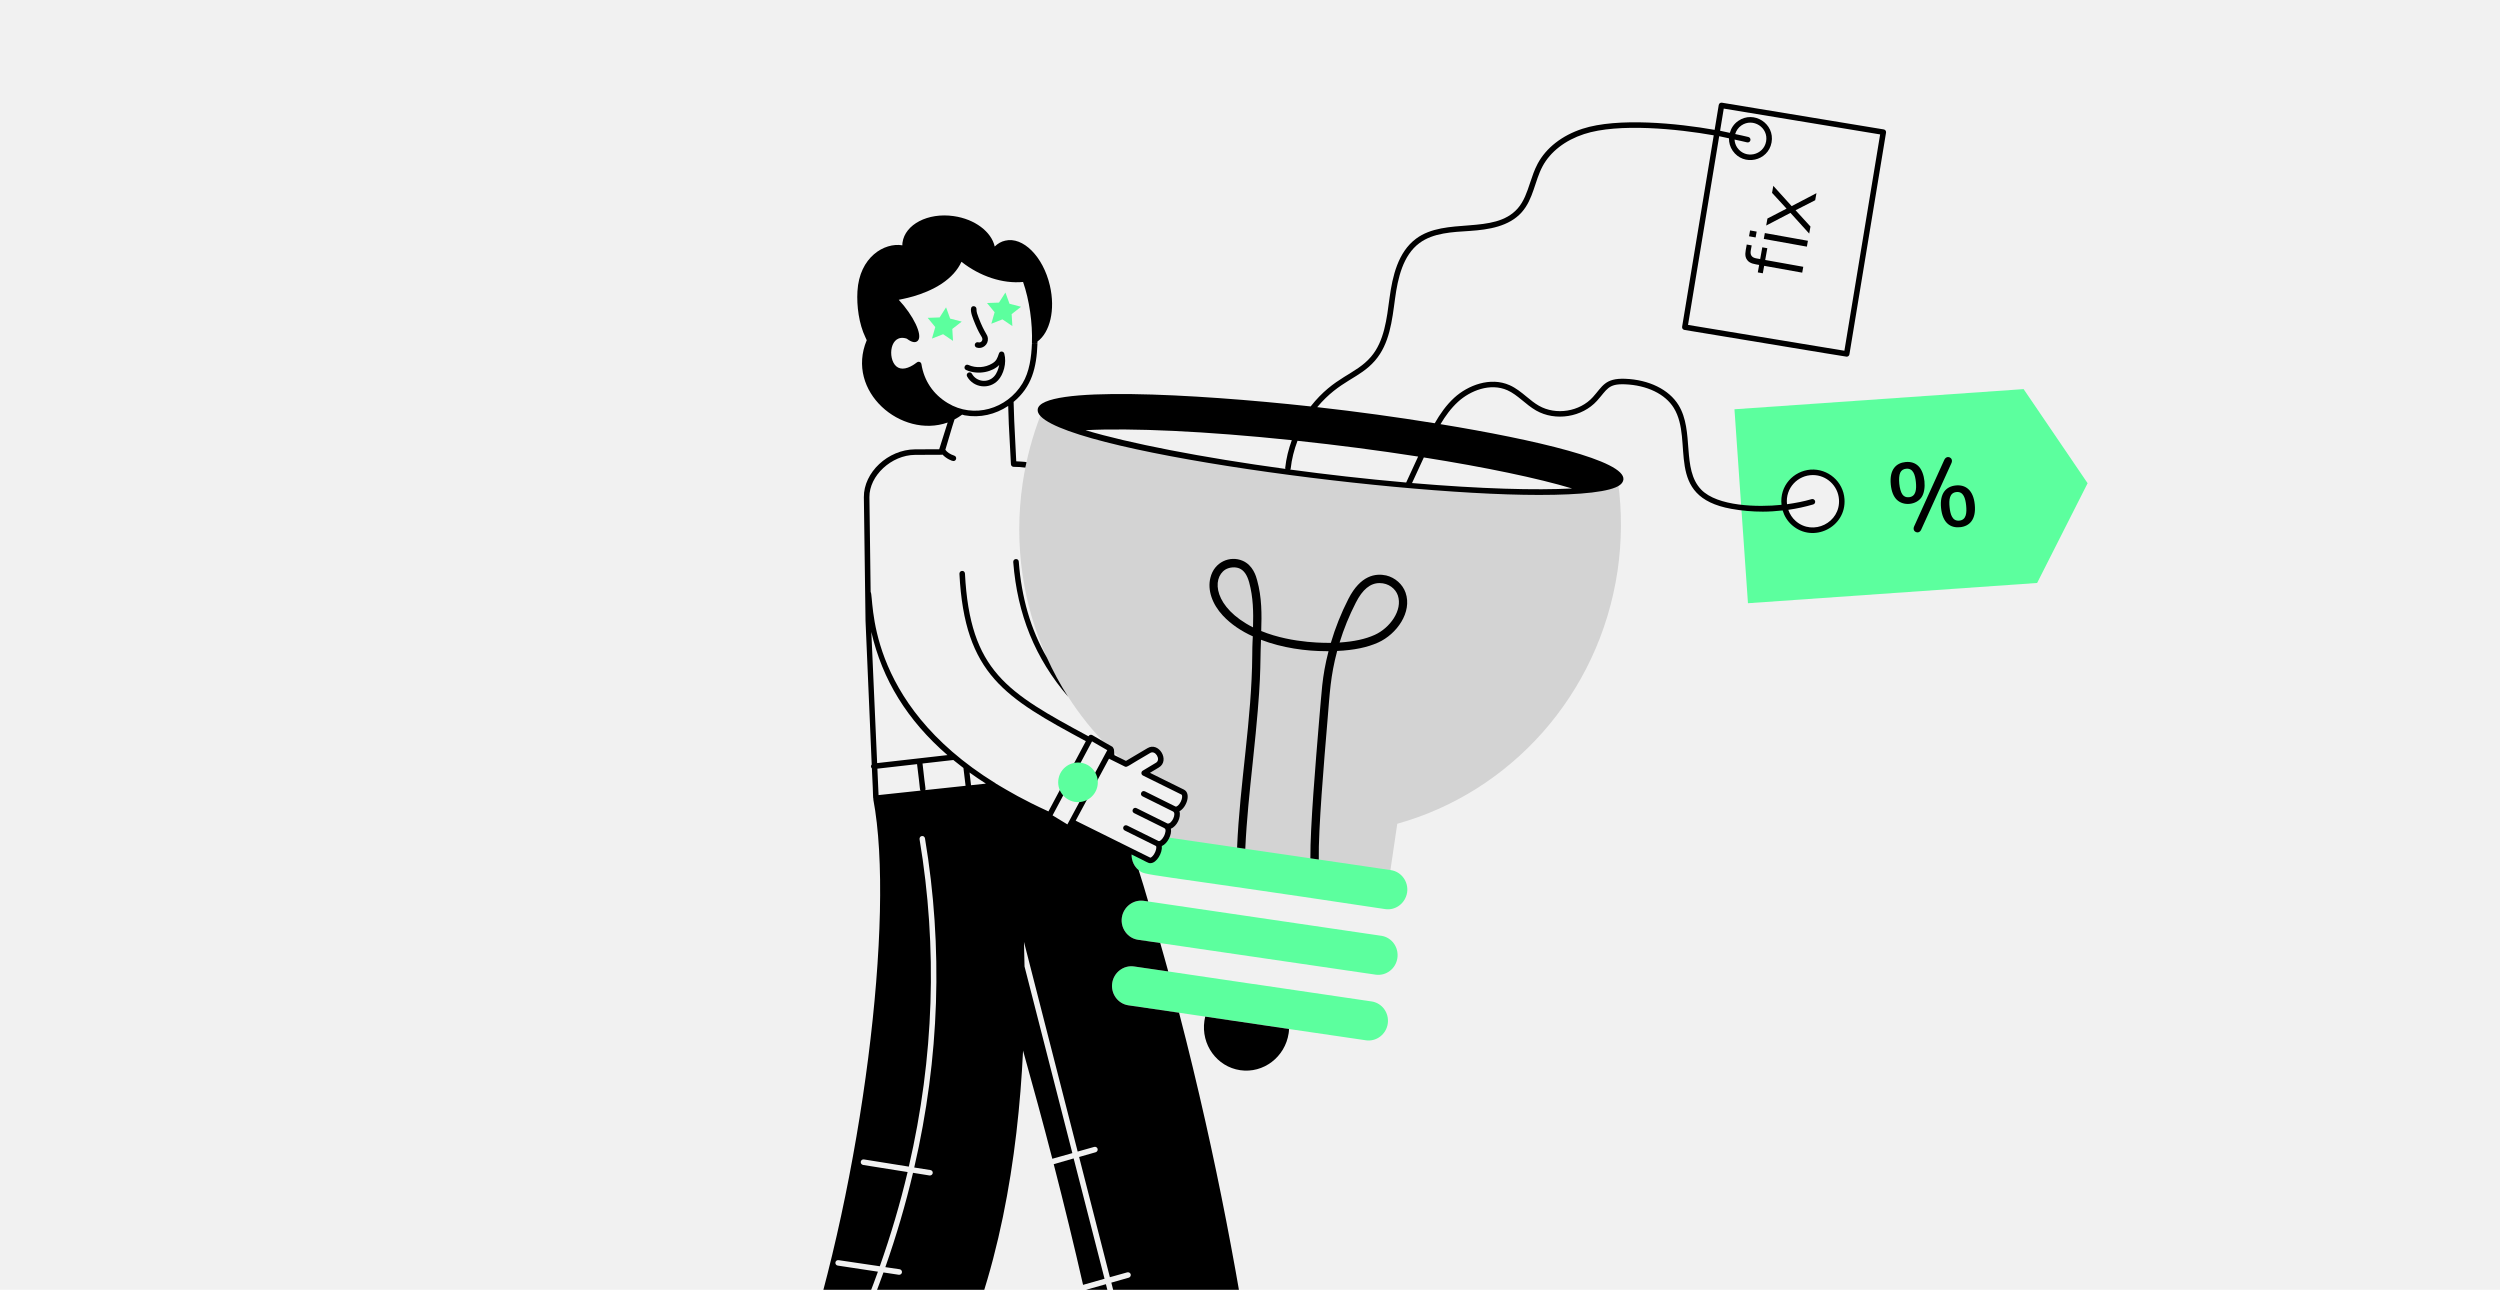 <?xml version="1.0" encoding="UTF-8"?> <svg xmlns="http://www.w3.org/2000/svg" id="Layer_1" version="1.1" viewBox="0 0 1233.807 636.552"><defs><style> .st0 { fill: #f1f1f1; } .st1 { fill: #35e167; } .st2 { fill: #5cff9e; } .st3 { fill: #d3d3d3; } </style></defs><rect class="st0" width="1233.807" height="636.552"></rect><g id="Promotional_Idea"><g id="Promotional_Idea1" data-name="Promotional_Idea"><g><polygon class="st1" points="561.544 730.314 563.958 750.179 668.332 737.678 665.917 717.813 561.544 730.314"></polygon><polygon class="st1" points="386.8 730.256 386.626 750.267 491.739 751.373 491.915 731.362 386.8 730.256"></polygon><path class="st3" d="M798.313,281.644c-9.125,61.738-53.325,109.492-108.726,124.899l-4.808,32.562-114.08-16.773c1.366-2.186,2.021-5.245.437-6.065,3.279,1.639,7.595-6.993,4.262-8.632,3.607,1.749,7.759-6.556,4.152-8.359,3.169,1.53,7.267-6.774,4.152-8.359l-19.014-9.398,6.556-3.933c4.097-2.458-.219-9.615-4.262-7.157-.754.446-11.681,6.915-10.983,6.501-16.128-13.757-29.655-31.129-39.338-52.396-11.747-25.897-16.446-55.566-11.966-86.053,1.8-12.087,4.987-23.739,8.961-33.82l1.202.109c9.561,9.07,68.241,22.073,139.87,30.651,73.266,8.797,134.405,9.834,143.858,2.896,1.914,13.988,1.859,28.576-.272,43.328Z"></path><path class="st2" d="M684.888,505.216c-.766,5.245-5.627,8.961-10.764,8.195l-37.972-5.573-41.359-6.12-12.894-1.913-25.022-3.661c-5.137-.764-8.742-5.682-7.978-10.981.766-5.245,5.627-8.961,10.817-8.195l16.829,2.458,41.687,6.174h.164l58.516,8.632c5.19.766,8.742,5.682,7.976,10.983Z"></path><path class="st2" d="M689.642,472.816c-.764,5.299-5.627,8.961-10.764,8.195l-106.268-15.571v-.055l-10.981-1.585c-5.135-.766-8.742-5.737-7.976-10.983.819-5.299,5.627-8.961,10.817-8.25l2.186.328,115.065,16.937c5.135.766,8.687,5.683,7.921,10.983Z"></path><path class="st2" d="M694.45,440.416c-.82,5.299-5.627,9.015-10.819,8.25-122.3-18.479-118.198-16.36-121.675-19.232-2.568-2.077-3.988-5.463-3.496-9.015,0-.055,0-.164.055-.219.547.273,9.07,4.535,8.523,4.262,2.847,1.425,6.857-6.769,4.097-8.195,1.639.82,3.497-.928,4.59-3.06l34.803,5.082,4.044.602,32.126,4.699,4.152.602,35.624,5.246c5.134.764,8.739,5.735,7.974,10.98Z"></path><polygon class="st2" points="496.196 144.362 493.016 149.339 487.114 149.542 490.866 154.102 489.235 159.778 494.733 157.62 499.626 160.925 499.272 155.03 503.928 151.397 498.212 149.913 496.196 144.362"></polygon><polygon class="st2" points="466.905 151.682 463.727 156.659 457.824 156.862 461.574 161.423 459.944 167.098 465.441 164.94 470.335 168.245 469.981 162.35 474.637 158.717 468.921 157.233 466.905 151.682"></polygon><path class="st2" d="M998.706,192.038l-142.711,9.944,6.665,95.723,142.711-9.998,24.914-49.227-31.579-46.441ZM895.661,261.644c-7.868.547-14.643-5.409-15.189-13.277-.6-7.868,5.355-14.643,13.222-15.244,7.868-.547,14.698,5.409,15.244,13.277.547,7.868-5.409,14.697-13.277,15.244Z"></path><g><path d="M501.31,275.907c-.764.055-1.311.71-1.257,1.475,2.022,25.843,10.763,47.479,27.099,66.492-3.933-6.12-7.431-12.621-10.49-19.342-8.031-14.041-12.511-29.504-13.877-47.369-.055-.766-.602-1.311-1.475-1.256Z"></path><path d="M529.87,571.707l-9.834,2.841c5.19,20.215,10.108,40.267,14.478,59.554l10.6-3.005-15.244-59.39Z"></path><path d="M616.319,666.12c-.709-.438-.928-5.956-1.092-6.993-.437-2.458-.82-4.971-1.202-7.431-5.463-32.891-11.801-65.673-19.123-98.183-4.043-17.976-8.359-35.896-13.004-53.708l-25.022-3.661c-5.137-.764-8.742-5.682-7.978-10.981.766-5.245,5.627-8.961,10.817-8.195l16.829,2.458c-1.311-4.699-2.568-9.342-3.933-13.986v-.055l-10.981-1.585c-5.135-.766-8.742-5.737-7.976-10.983.819-5.299,5.627-8.961,10.817-8.25l2.186.328c-1.475-5.191-3.06-10.326-4.699-15.462-2.254-1.823-3.539-4.67-3.508-7.737,8.077,3.933,8.081,4.297,9.272,4.297,3.184,0,6.059-5.29,5.651-8.449,2.746-1.14,5.07-5.607,4.492-8.585,2.905-1.123,5.144-5.608,4.216-8.601,3.481-1.82,5.923-8.786,2.208-10.671l-16.764-8.288,4.412-2.649c5.626-3.372-.065-12.913-5.661-9.503l-10.591,6.272-5.719-2.841-.214-2.811c-.013-.14-.126-.225-.174-.349-.032-.223-.147-.387-.284-.571-.003-.004-.006-.009-.009-.012-.636-.828,1.403.758-10.208-6.14-.662-.392-1.54-.137-1.894.55l-.013.025c-40.079-21.637-58.448-32.03-60.95-80.326-.037-.749-.667-1.366-1.435-1.292-.752.037-1.333.68-1.296,1.435,2.582,49.814,22.615,61.115,62.396,82.597l-18.461,34.666c-12.935-5.953-18.817-9.531-25.902-13.704-.08-.086-.17-.16-.267-.222-65.237-40.305-59.672-92.091-61.58-94.367l-.606-46.81c-.096-10.615,10.853-20.753,22.515-20.86,15.797-.155,12.675.071,13.543-.161,1.919,2.074,4.671,3.208,5.394,3.208,1.545,0,1.895-2.17.437-2.659-2.081-.701-3.551-1.684-4.408-2.906l3.384-11.4,1.134-3.57c1.295-.668,2.549-1.466,3.772-2.371.402.093.779.257,1.187.334,7.629,1.398,15.222-.433,21.532-4.625l.296,8.9c.497,9.348,1.089,20.518,1.054,19.846,0,.71.6,1.311,1.366,1.311,1.968,0,3.88.109,5.737.383.219-.875.383-1.803.6-2.677-.216-.214-4.776-.427-5.082-.438-.028-.56-1.026-20.699-.998-20.138l-.305-9.175c8.984-7.485,11.33-16.889,11.77-28.694l-1.36-.129-1.366.027c-.257,6.55-1.224,14.043-4.664,19.646-7.674,12.712-24.084,17.53-36.917,9.7-7.154-4.33-11.642-10.972-12.961-19.209-.17-1.02-1.354-1.499-2.188-.865-4.269,3.301-7.908,3.984-10.245,1.932-4.393-3.864-3.143-16.402,5.234-13.62,2.503,1.907,4.365,2.228,5.506.918,2.386-2.739-2.31-12.405-9.497-20.102.874-.3,11.695-1.712,21.192-7.945,4.588-3.057,7.865-6.69,9.759-10.819,9.205,7.233,20.371,10.915,30.413,9.957,3.1,8.967,4.727,20.211,4.365,30.33.55.019,3.281.118,2.731.099-.018-.547-.021-.748-.015-1.016,6.182-4.516,8.939-15.642,6.136-27.667-3.333-14.315-13.277-24.258-22.074-22.128-1.968.438-3.715,1.475-5.137,2.896-1.639-7.267-9.779-13.55-20.325-15.026-12.621-1.803-23.931,4.097-25.188,13.058-.055.492-.109.928-.055,1.366-8.872-1.478-21.223,5.78-22.183,22.675-.436,7.267.766,16.173,3.933,22.728.274.492.492.983.656,1.421-10.584,25.284,17.062,48.735,39.939,40.632-.176.557-4.44,14.053-4.169,13.191l-11.958.047c-13.318.123-25.345,11.379-25.232,23.621l.822,61.013,3.051,70.912c-.571.636-.448,1.41.081,1.888.894,17.218.389,14.201.856,15.203l-.166.018c11.036,58.243-5.846,189.206-35.513,279.083l17.92,1.53c7.54-15.79,14.205-31.579,19.889-47.424l-19.832-3.005c-.766-.109-1.257-.82-1.147-1.53.109-.766.766-1.256,1.585-1.147l20.325,3.005c5.463-15.462,10.053-30.979,13.715-46.496l-21.964-3.497c-.764-.164-1.257-.82-1.147-1.585.109-.764.819-1.256,1.53-1.147l22.183,3.552c12.456-53.817,14.26-107.853,5.299-161.56-.109-.766.383-1.475,1.092-1.585.764-.164,1.475.383,1.585,1.147,9.015,53.981,7.212,108.289-5.301,162.434l7.978,1.256c.766.109,1.257.764,1.147,1.53-.109.656-.709,1.147-1.366,1.147h-.219l-8.142-1.311c-3.66,15.516-8.195,31.034-13.658,46.55l7.048,1.038c.766.109,1.257.819,1.147,1.585-.109.656-.656,1.147-1.366,1.147h-.164l-7.595-1.147c-5.627,15.79-12.183,31.579-19.723,47.314l52.342,4.59c24.368-49.009,33.766-108.672,36.278-161.341v-.219c0-.015.001-.028.001-.043.004.015.009.03.013.044v.219c4.971,17.757,9.834,35.514,14.424,53.325l9.889-2.786-23.603-92.118c-.055-4.152-.164-8.195-.274-12.13l26.499,103.482,8.14-2.294c.709-.219,1.475.219,1.694.928.219.709-.219,1.475-.928,1.694l-8.195,2.349,15.188,59.335,8.578-2.403c.709-.164,1.475.219,1.694.928.164.766-.219,1.475-.928,1.694l-8.633,2.458,10.381,40.54c.164.711-.274,1.475-.983,1.639-.164.055-.274.055-.383.055-.6,0-1.147-.438-1.311-1.038l-10.381-40.431-10.655,3.005c3.769,16.391,7.102,32.236,10.053,47.26.164-.109.328-.219.547-.273,73.9-18.714,69.788-18.124,70.59-17.642ZM452.583,377.121c1.8,14.085,1.217,12.21,1.753,13.057l-20.746,2.216-.578-13.04,19.571-2.232ZM455.295,376.812l15.191-1.732c1.616,1.329,3.281,2.639,4.99,3.932.066.551,1.125,9.351,1.057,8.794l-19.928,2.129c.37-.987.216,1.141-1.31-13.122ZM479.181,387.523c-.001-.038.034-.065.03-.103l-.723-6.162c2.585,1.865,5.29,3.687,8.075,5.477l-7.382.789ZM567.678,371.592c2.507-1.514,5.391,3.295,2.85,4.819l-6.557,3.935c-.924.554-.871,1.916.101,2.396l18.995,9.394c.534.269.513,1.833-.325,3.52-.844,1.712-2.016,2.585-2.578,2.389l-15.093-7.487c-1.651-.788-2.814,1.65-1.217,2.449,1.542.766-5.583-2.775,15.073,7.491,1.845.928-.669,6.39-2.736,5.922l-15.283-7.58c-1.642-.795-2.819,1.648-1.217,2.449l14.953,7.417c.061.043.073.126.14.16.921.421.207,2.712-.296,3.722-.854,1.657-2.074,2.764-2.763,2.46-4.826-2.386-16.174-7.995-15.447-7.635-.677-.331-1.499-.056-1.83.616-.336.677-.059,1.496.613,1.833l15.374,7.629c.075.064.097.179.185.223.198.72-.123,2.331-1.083,3.876-.853,1.302-1.691,1.803-1.91,1.651-3.175-1.573,12.093,5.997-36.753-18.215l16.449-30.596,7.834,3.892c1.093.528,1.397-.319,12.52-6.729ZM538.942,365.875l7.523,4.362c-.585,1.088-20.257,37.69-19.683,36.623l-7.315-4.461,19.476-36.524ZM467.588,372.659l-34.697,3.945-2.868-64.736c5.38,23.557,17.769,43.653,37.564,60.791Z"></path><path d="M601.524,690.61l17.785-4.55c-.874-5.956-1.749-11.856-2.677-17.812-.569.568,4.182-.955-70.261,18.193h-.328c-.164,0-.274,0-.437-.055,1.147,6.065,2.239,11.966,3.224,17.702l10.316-2.638,3.523,28.973c.086.69.673,1.2,1.355,1.2.053,0,.106-.003.16-.01,105.594-12.975,100.82-11.314,101.307-12.947.155-.52-.006-1.083-.421-1.435-21.6-18.489-38.975-26.563-63.545-26.622ZM619.345,695.173l-14.06,5.299,5.225-6.649c3.036.297,5.978.746,8.835,1.35ZM636.526,701.064l-14.06,4.593c-.006-.562-.111-10.414-.105-9.788,4.865,1.239,9.544,2.976,14.165,5.196ZM561.816,700.768l9.534-2.439,3.811,29.222-9.947,1.19-3.398-27.973ZM577.875,727.226l-3.856-29.579,14.05-3.595c6.924-.673,13.268-.854,19.181-.492l-7.134,9.077c-.837,1.061.231,2.597,1.552,2.121l18.009-6.789c.262,9.474-.35,9.964.646,10.677.996.712.253.307,19.08-5.645.173-.056.251-.217.383-.328,6.908,3.689,13.782,8.522,21.12,14.616l-83.03,9.938Z"></path><path d="M450.253,700.487l6.731.161c3.716-5.846,7.157-11.911,10.327-18.14l-72.721-6.338c-2.677,7.976-5.463,15.571-8.304,22.783l1.894.046-.278,31.513c-.006.752.597,1.369,1.35,1.376,36.76.39,101.66,1.07,100.885,1.07,1.185,0,1.802-1.407,1.014-2.281-13.74-15.249-25.997-24.812-40.897-30.19ZM451.561,703.962c4.668,1.86,9.085,4.188,13.382,6.99l-14.539,2.733c.065-.556,1.231-10.343,1.157-9.723ZM448.67,702.886l-14.632,3.44,6.043-5.921c2.974.687,5.833,1.514,8.59,2.482ZM390.911,699.065l9.753.234v29.979l-10.021-.106.268-30.106ZM403.396,729.305v-29.942l33.036.791-7.803,7.644c-1.006.987-.03,2.655,1.27,2.304l18.728-4.402c-.968,9.453-1.632,9.845-.742,10.668.333.312.785.427,1.184.347,21.331-4.161,17.978-3.16,18.892-3.752,6.371,4.553,12.563,10.235,19.049,17.229l-83.614-.888Z"></path><path d="M684.124,283.993c-5.246-1.147-12.675-.109-18.631,11.528-3.605,7.048-6.501,14.315-8.687,21.745-.764-.052-18.538.637-34.366-5.846.274-8.195.328-16.609-2.022-25.079-.492-1.858-2.021-7.431-7.212-9.615-6.14-2.618-13.971.545-15.844,8.414-1.53,5.956.819,12.949,6.174,18.685,3.988,4.262,9.07,7.649,14.752,10.217,0,.571-.274,4.102-.274,9.234-.195,31.556-6.14,63.231-7.485,95.012l4.044.602c.656-14.26,2.185-28.52,3.66-42.453,4.619-43.202,3.472-46.339,4.097-60.701,10.49,4.043,22.237,5.627,32.181,5.627h1.147c-3.377,13.104-3.339,20.326-4.645,34.258-1.694,20.489-4.425,52.56-4.316,67.967l4.152.602c-.274-14.807,2.622-48.735,4.262-68.241,1.149-13.778,1.462-22.172,4.808-34.694,8.359-.383,14.861-1.749,20.215-4.152,9.234-4.152,16.882-15.026,13.55-24.586-1.422-4.154-5.192-7.487-9.563-8.525ZM618.396,309.618c-19.318-9.777-20.515-24.125-13.66-28.521,2.102-1.242,4.884-1.401,6.884-.6,2.296.983,3.824,3.169,4.863,6.884,2.022,7.431,2.131,14.697,1.913,22.237ZM678.442,313.333c-4.59,2.077-10.162,3.279-17.32,3.769,2.077-6.774,4.754-13.332,8.032-19.723,3.279-6.448,7.102-9.615,11.692-9.615,4.532,0,7.883,2.82,9.015,6.065,2.511,7.375-3.99,16.171-11.42,19.504Z"></path><path d="M612.057,528.163c11.473,1.694,22.183-6.501,23.93-18.249.109-.71.164-1.421.164-2.077l-41.359-6.12c-.164.656-.274,1.366-.383,2.077-1.747,11.748,6.174,22.675,17.648,24.369Z"></path><path d="M484.823,167.271c.102,1.076-.882,1.976-2.001,1.667-.709-.225-1.482.192-1.697.915-.219.723.192,1.483.918,1.7,2.893.88,5.79-1.5,5.5-4.541-.226-2.307-1.468-2.102-4.647-10.389-.518-1.35-1.051-2.745-.982-4.078.037-.755-.544-1.395-1.296-1.432-.027-.003-.047-.003-.07-.003-2.463,0-1.079,4.194-.202,6.491,3.054,7.978,4.34,8.272,4.477,9.67Z"></path><path d="M493.018,174.428c-.884,2.637-1.339,3.721-3.302,4.927-3.527,2.139-8.046,2.43-11.801.755-1.664-.736-2.752,1.765-1.11,2.497,6.174,2.746,13.283.746,16.337-2.492-.364,1.964-1.185,4.232-2.572,5.704-3.125,3.342-8.656,2.67-10.89-1.35-.888-1.583-3.259-.248-2.39,1.329,3.121,5.61,10.876,6.588,15.271,1.892,2.63-2.785,4.377-8.477,3.073-13.193-.344-1.24-2.162-1.416-2.616-.069Z"></path><path d="M965.26,239.578c-4.764.47-8.032,3.799-7.305,11.105.729,7.407,4.626,9.978,9.348,9.51,4.733-.469,8.023-3.812,7.293-11.159-.711-7.276-4.615-9.924-9.336-9.457ZM966.979,256.941c-3.518.347-4.467-3.154-4.819-6.672-.348-3.546-.104-7.086,3.42-7.435,3.449-.343,4.415,3.159,4.76,6.624.352,3.531.148,7.138-3.361,7.484Z"></path><path d="M946.777,230.034c-1.638-1.598-3.762-2.262-6.375-2.003-4.633.458-7.985,3.713-7.262,11.104.337,3.382,1.323,5.874,2.967,7.485,3.363,3.298,9.645,2.541,12.196-1.187,2.616-3.8,1.79-12.192-1.525-15.399ZM942.119,245.392c-1.409.142-2.492-.322-3.255-1.389-1.542-2.142-2.171-8.341-1.063-10.714.544-1.163,1.515-1.82,2.924-1.96,3.5-.347,4.455,3.085,4.803,6.579.353,3.522.109,7.135-3.409,7.484Z"></path><path d="M959.525,227.007l-14.833,32.724c-1.288,2.723,2.328,4.364,3.494,1.582l14.875-32.721c1.27-2.698-2.272-4.387-3.536-1.585Z"></path><path d="M929.677,63.871l-79.868-13.19c-.72-.136-1.446.381-1.574,1.126l-2.03,12.285c-18.107-3.228-47.835-6.223-65.274-.525-10.041,3.284-17.88,9.404-22.067,17.234-1.59,2.977-2.673,6.226-3.713,9.367-1.58,4.751-3.069,9.236-6.173,12.746-11.599,13.111-35.548,4.049-50.101,14.864-8.937,6.649-11.638,18.49-13.1,29.2-1.376,10.235-2.55,21.436-9.209,29.154-7.674,8.9-18.029,9.596-29.727,24.446-57.328-6.259-133.241-10.449-134.715,1.44-2.445,18.303,170.111,42.244,247.416,42.244,21.039,0,35.406-1.593,39.819-4.834,1.025-.729,1.638-1.633,1.814-2.687.006-.024.01-.049.01-.072,1.076-9.264-43.523-19.661-90.26-27.333,2.392-4.035,5.171-7.865,8.609-11.011,6.072-5.565,15.958-9.497,24.41-5.728,5.047,2.254,9.02,7.066,14.161,10.004,9.524,5.437,22.713,3.324,30.05-4.807,5.038-5.577,5.375-8.455,13.746-8.134,10.873.414,19.902,4.77,24.143,11.652,10.181,16.52-5.203,43.802,28.449,49.821,5.111.918,10.309,1.372,15.51,1.372,3.264,0,6.525-.235,9.769-.593.837,2.794,2.405,5.314,4.647,7.276,10.389,9.103,26.843,1.044,25.878-12.881-.597-8.618-8.095-15.116-16.711-14.548-8.423.647-15.416,7.958-14.362,17.379-11.567,1.245-31.665.807-39.671-7.531-9.729-10.13-3.249-28.864-11.184-41.73-4.723-7.66-14.578-12.501-26.363-12.949-9.964-.333-11.069,3.701-15.878,9.036-6.51,7.219-18.232,9.095-26.668,4.263-2.145-1.224-4.054-2.797-6.077-4.461-2.55-2.098-5.187-4.263-8.329-5.666-9.546-4.256-20.628.043-27.367,6.208-3.944,3.61-6.995,8.006-9.615,12.564-18.409-2.974-38.224-5.725-57.997-7.936,11.182-13.348,20.736-13.946,28.563-23.021,7.154-8.288,8.381-19.654,9.849-30.57,1.382-10.146,3.895-21.331,12.022-27.374,6.87-5.11,16.322-5.45,24.965-6.01,9.135-.609,19.309-2.182,25.551-9.239,5.738-6.488,6.384-15.411,10.25-22.634,3.852-7.206,11.135-12.861,20.51-15.924,16.975-5.555,46.456-2.507,63.975.621l-15.602,94.468c-.121.733.374,1.446,1.125,1.568,78.372,12.937,79.541,13.209,80.093,13.209.656,0,1.237-.475,1.35-1.144l18.076-109.446c.121-.736-.374-1.449-1.125-1.571ZM894.686,234.455c6.729,0,12.416,5.228,12.891,12.04.794,11.496-12.791,18.147-21.358,10.64-1.713-1.502-2.925-3.412-3.651-5.519,4.157-.593,8.269-1.48,12.289-2.659.726-.211,1.137-.971.928-1.694-.214-.723-.987-1.141-1.697-.925-3.975,1.165-8.053,1.928-12.159,2.503-.913-8.047,5.394-14.384,12.757-14.384ZM637.536,217.239c-1.617,4.43-2.769,9.027-3.268,13.723-.018.173.093.304.137.463-41.273-5.632-77.2-12.659-98.712-19.116,22.684-1.174,59.45.494,101.842,4.93ZM636.737,231.741c.093-.161.231-.294.251-.491.501-4.699,1.691-9.293,3.361-13.707,19.807,2.118,39.455,4.653,59.534,7.783-1.787,3.88-3.743,8.219-5.902,12.81-20.737-1.823-39.337-3.985-57.245-6.395ZM696.871,238.399c2.161-4.609,3.492-7.59,5.821-12.637,30.534,4.839,56.217,10.244,73.182,15.308-17.746.94-44.982.231-79.003-2.671ZM910.25,173.092l-77.173-12.745,15.383-93.123c1.617.307,3.215.702,4.825,1.045-.03,2.123.553,4.273,1.845,6.154,5.355,7.754,17.466,5.169,19.17-4.097,1.7-9.25-8.687-16.014-16.449-10.658-2.127,1.465-3.506,3.585-4.149,5.898-1.601-.339-3.188-.729-4.795-1.035l1.805-10.932,77.173,12.745-17.635,106.748ZM862.871,67.613c-2.155-.547-4.341-.968-6.513-1.455.494-1.663,1.503-3.182,3.039-4.239,5.71-3.941,13.499.99,12.213,7.91-1.246,6.813-10.219,8.857-14.23,3.044-.841-1.224-1.259-2.605-1.342-3.99,2.053.463,4.121.857,6.161,1.375.732.202,1.478-.253,1.66-.987.186-.729-.257-1.474-.987-1.657Z"></path></g><path class="st2" d="M530.241,395.702c5.29.984,10.405-2.508,11.392-7.818.987-5.31-2.528-10.408-7.818-11.392-5.31-.987-10.424,2.505-11.411,7.815-.987,5.31,2.528,10.408,7.837,11.395Z"></path></g></g></g><g><path d="M889.432,134.562l-22.836-4.093c-.551-.099-1.09-.226-1.618-.381-.527-.155-1.021-.369-1.48-.642-.459-.271-.863-.642-1.213-1.111-.395-.518-.654-1.052-.779-1.603-.125-.55-.169-1.11-.136-1.679.034-.57.1-1.123.196-1.662l.487-2.717,2.44.438-.451,2.521c-.198,1.103-.076,1.974.364,2.614.44.642,1.238,1.066,2.393,1.273l23.151,4.149-.519,2.894ZM866.436,117.192l-3.248-.582.519-2.894,3.248.582-.519,2.894ZM869.992,134.878l-2.48-.444,2.219-12.383,2.48.444-2.219,12.383ZM891.733,121.726l-21.262-3.811.519-2.894,21.262,3.811-.519,2.894Z"></path><path d="M892.886,115.289l-9.259-10.233-11.971,6.246.621-3.464,9.428-4.873-7.158-7.786.621-3.465,9.055,10.015,12.241-6.4-.624,3.484-9.686,4.95,7.356,8.042-.625,3.484Z"></path></g></svg> 